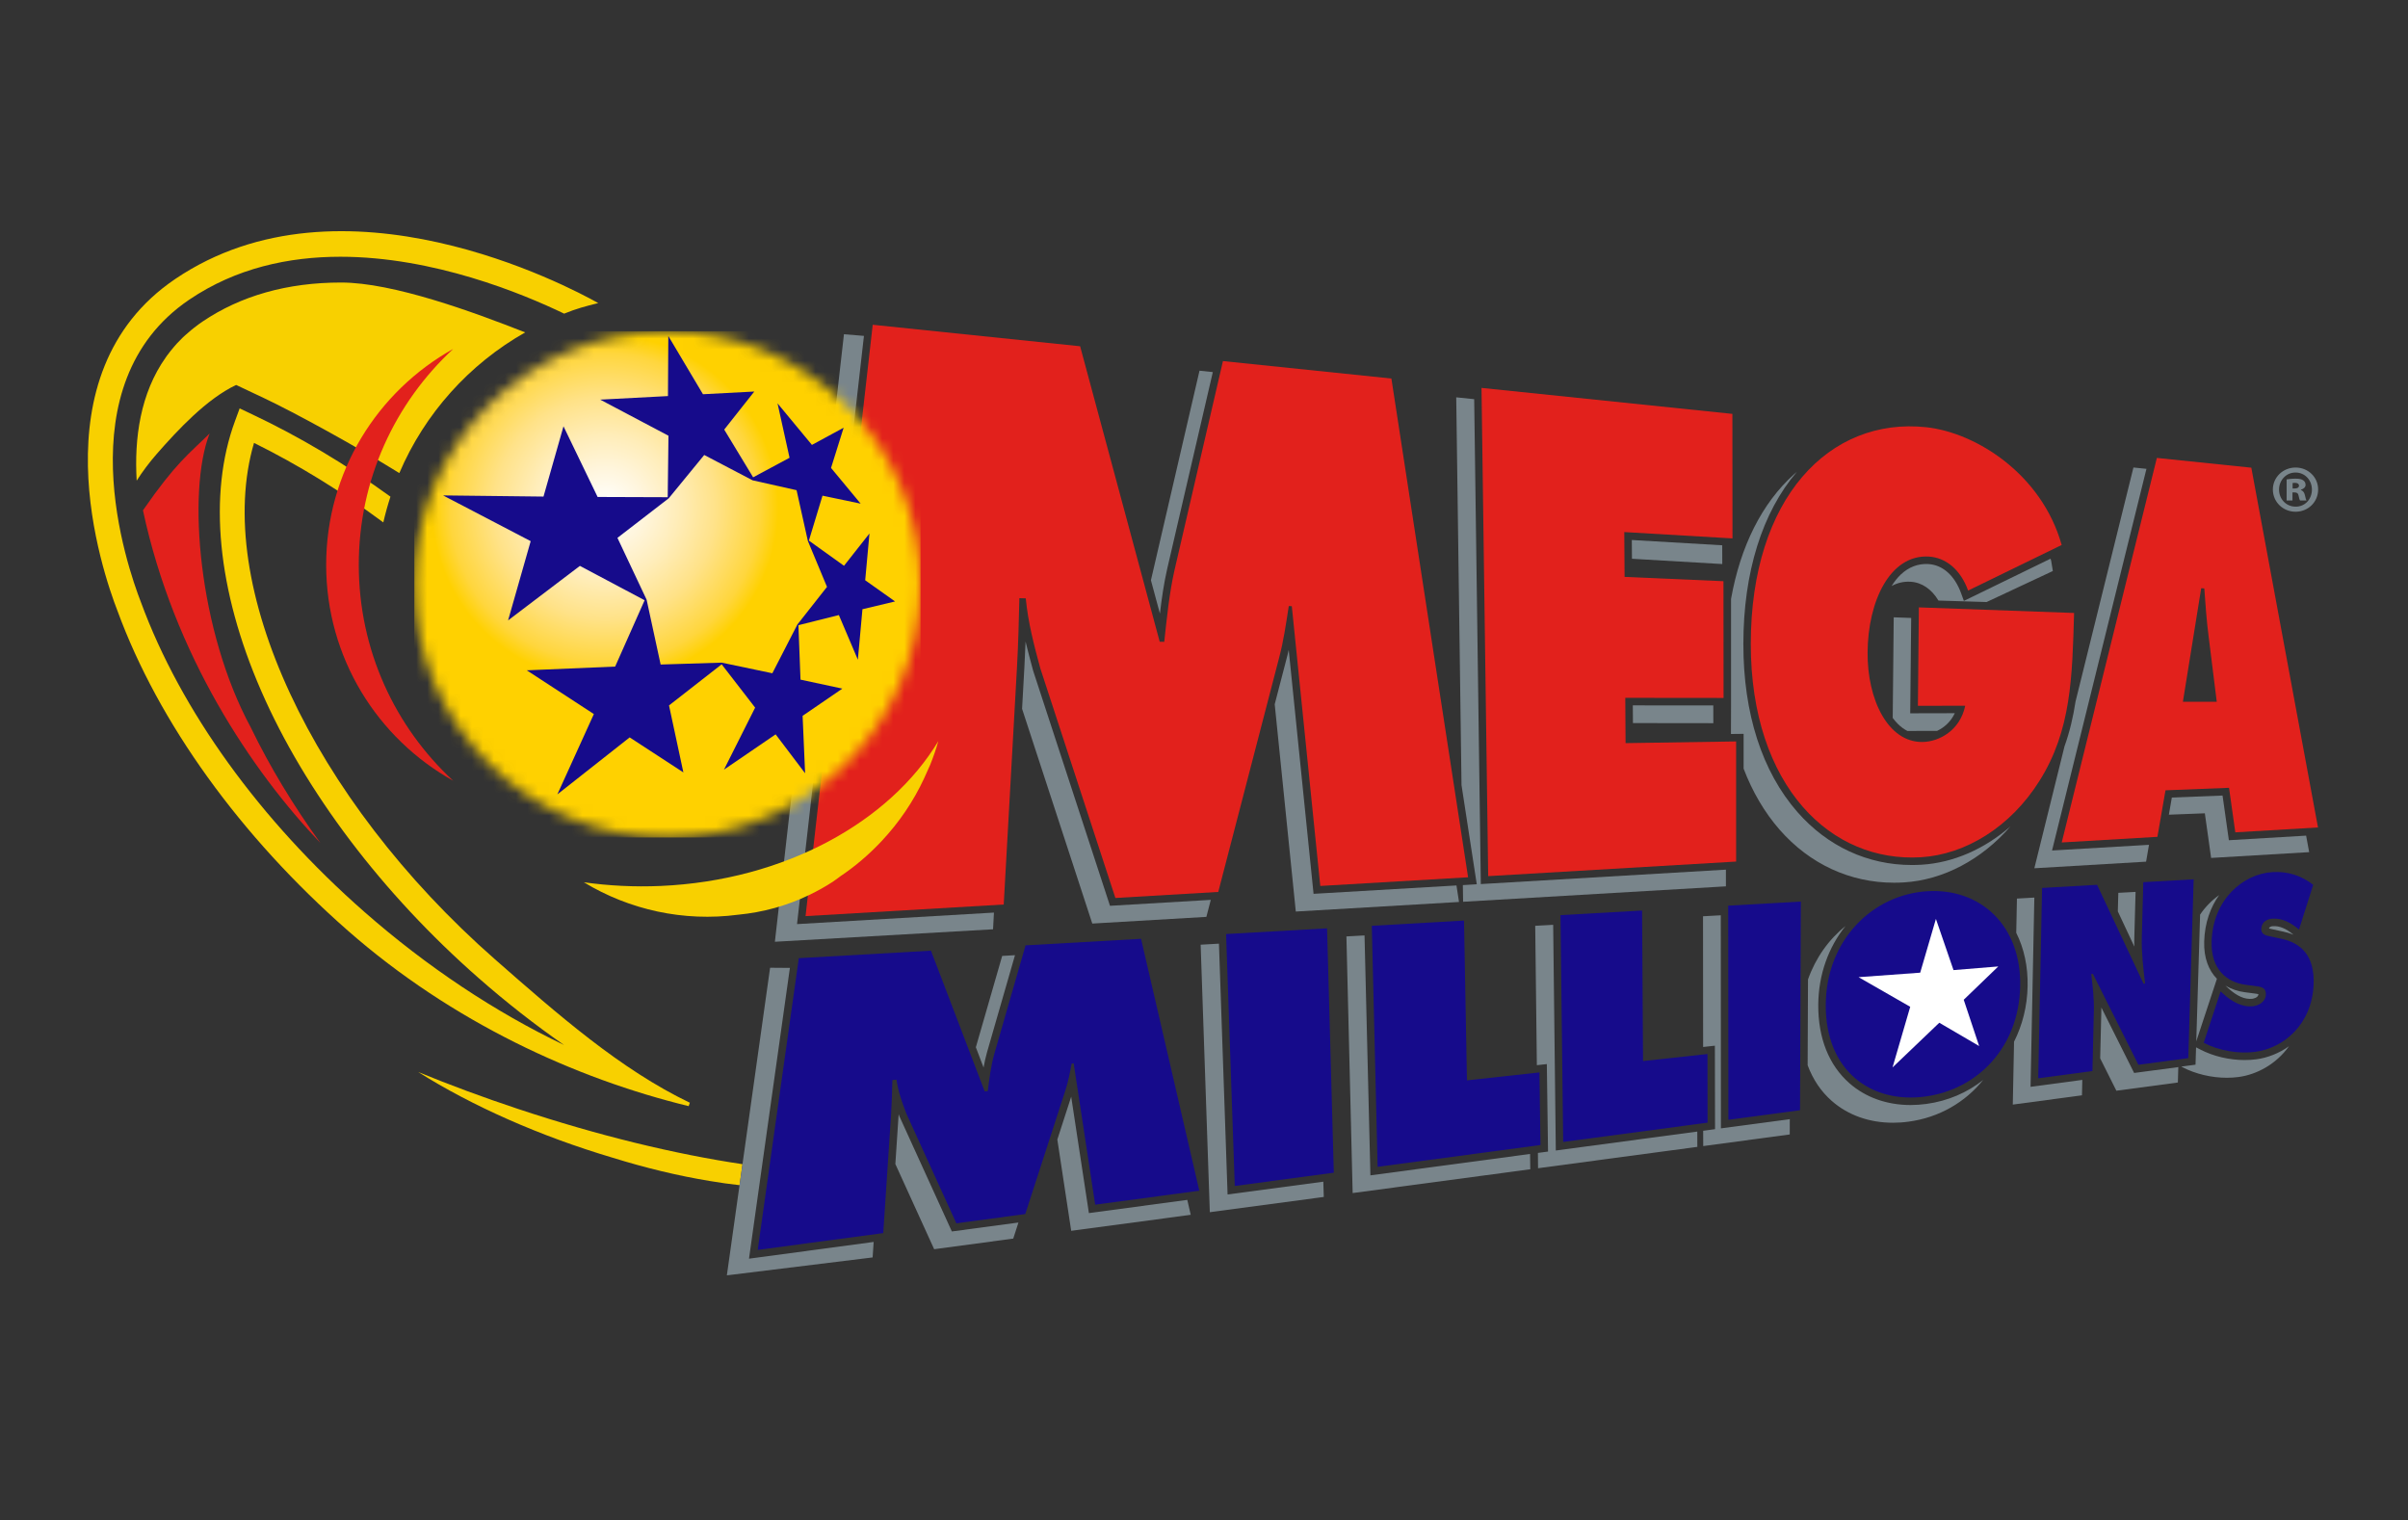 <svg xmlns="http://www.w3.org/2000/svg" width="217" height="137" viewBox="0 0 217 137" fill="none"><rect x="0" y="0" width="217" height="137" fill="#333333" stroke="none"/><g clip-path="url(#clip0_3059_104346)"><path d="M46.668 99.923C43.535 98.885 40.529 97.766 37.689 96.602C42.515 99.649 48.65 102.377 55.188 104.318C58.181 105.248 61.134 105.958 63.956 106.421C64.963 106.587 65.758 106.704 66.648 106.799L66.913 104.907C60.824 103.999 53.952 102.341 46.668 99.923Z" fill="#F8D000"></path><path d="M147.156 65.158L154.4 65.167L154.396 63.567L147.143 63.563L147.156 65.158Z" fill="#79858B"></path><path d="M155.996 63.567L155.987 66.142L157.128 66.129V69.266C157.928 71.36 159.015 73.211 160.377 74.77C163.091 77.867 166.723 79.543 170.691 79.543C170.983 79.543 171.275 79.534 171.567 79.516C175.131 79.3 178.582 77.458 181.175 74.469C178.838 76.505 176.038 77.746 173.167 77.921C172.875 77.939 172.583 77.948 172.29 77.948C168.322 77.948 164.691 76.272 161.977 73.175C158.786 69.526 157.101 64.291 157.106 58.026C157.106 51.578 158.809 46.158 161.928 42.518C161.838 42.594 161.748 42.666 161.662 42.747C158.777 45.344 156.84 49.227 155.996 53.968V63.567Z" fill="#79858B"></path><path d="M176.722 53.447C176.142 51.856 175.068 50.899 173.765 50.827C172.848 50.778 172.017 51.092 171.298 51.766C170.992 52.054 170.713 52.409 170.462 52.809C170.987 52.521 171.558 52.386 172.169 52.422C173.194 52.481 174.07 53.092 174.686 54.117L179.023 54.251L184.995 51.456L184.842 50.522C184.824 50.463 184.802 50.405 184.784 50.346L176.978 54.148L176.722 53.447Z" fill="#79858B"></path><path d="M88.636 96.198C88.717 95.739 88.816 95.285 88.942 94.84L91.468 86.073L90.313 86.14L87.94 94.373L88.636 96.198Z" fill="#79858B"></path><path d="M170.655 55.627L170.565 64.695C170.713 64.893 170.866 65.073 171.028 65.234C171.297 65.5 171.585 65.711 171.886 65.868L174.56 65.864C175.207 65.558 175.8 65.037 176.16 64.268L172.142 64.277L172.228 55.685L170.655 55.627Z" fill="#79858B"></path><path d="M133.081 79.682L131.827 79.759L131.85 81.26L155.533 79.871V78.366L133.445 79.665L132.848 35.97L131.23 35.804L131.706 70.744L133.081 79.682Z" fill="#79858B"></path><path d="M147.066 50.351L155.205 50.827L155.2 49.137L147.053 48.661L147.066 50.351Z" fill="#79858B"></path><path d="M206.655 84.221L206.66 84.212C205.986 83.655 205.397 83.417 204.808 83.462C204.692 83.471 204.512 83.507 204.471 83.664C204.53 83.682 204.606 83.695 204.66 83.709L205.734 83.943C206.031 84.006 206.345 84.095 206.655 84.221Z" fill="#79858B"></path><path d="M202.979 90.001C202.983 90.001 203.509 89.924 203.523 89.592C203.523 89.587 203.523 89.587 203.523 89.583C203.455 89.565 203.356 89.551 203.289 89.542L202.3 89.412C201.698 89.335 201.087 89.142 200.543 88.81L200.804 89.052C201.572 89.758 202.3 90.081 202.979 90.001Z" fill="#79858B"></path><path d="M199.78 88.203C199.061 87.461 198.584 86.36 198.634 84.819C198.688 83.143 199.204 81.745 199.982 80.658C199.335 81.116 198.746 81.705 198.265 82.415L197.919 93.843L199.78 88.203Z" fill="#79858B"></path><path d="M186.046 67.252L183.328 78.24L193.398 77.647L193.659 76.128L184.923 76.64L193.43 42.248L192.257 42.127L187.04 63.217C186.828 64.601 186.518 65.945 186.046 67.252Z" fill="#79858B"></path><path d="M200.288 71.688L195.717 71.868L195.452 73.413L198.692 73.288L199.258 77.31L208.094 76.788L207.819 75.301L200.858 75.714L200.288 71.688Z" fill="#79858B"></path><path d="M192.338 85.3C192.329 85.021 192.329 84.738 192.338 84.455L192.45 80.37L190.895 80.455L190.85 82.127L192.338 85.3Z" fill="#79858B"></path><path d="M109.111 81.089L100.028 81.624L93.108 60.458C92.861 59.545 92.627 58.673 92.42 57.811C92.393 58.566 92.357 59.321 92.317 60.066L92.106 63.873L98.433 83.224L108.715 82.621L109.111 81.089Z" fill="#79858B"></path><path d="M173.598 99.478C173.117 99.541 172.645 99.577 172.178 99.577C170.052 99.577 168.129 98.898 166.664 97.613C164.808 95.982 163.837 93.533 163.855 90.54C163.873 87.812 164.786 85.345 166.309 83.448C164.786 84.671 163.613 86.329 162.93 88.261L162.898 95.991C163.37 97.263 164.094 98.35 165.073 99.208C166.538 100.494 168.457 101.172 170.587 101.172C171.05 101.172 171.526 101.141 172.007 101.073C174.762 100.7 177.094 99.325 178.717 97.317C177.288 98.449 175.549 99.213 173.598 99.478Z" fill="#79858B"></path><path d="M131.252 79.79L118.373 80.545L116.135 58.566C116.067 58.858 116 59.15 115.919 59.437L114.872 63.464L116.773 82.141L131.481 81.278L131.252 79.79Z" fill="#79858B"></path><path d="M140.204 103.675L139.966 83.336L138.348 83.426L138.496 95.986L139.395 95.887L139.503 103.77L138.591 103.891L138.604 105.271L152.958 103.347L152.953 101.968L140.204 103.675Z" fill="#79858B"></path><path d="M192.32 96.687L189.367 90.791C189.367 90.899 189.367 91.011 189.363 91.124L189.26 95.371L190.72 98.287L196.261 97.546L196.301 96.157L192.32 96.687Z" fill="#79858B"></path><path d="M203.334 95.456C202.988 95.501 202.633 95.523 202.274 95.523C200.894 95.523 199.461 95.186 198.274 94.571L197.901 94.377L197.852 95.941L196.571 96.112L196.67 96.166C197.856 96.782 199.29 97.119 200.669 97.119C201.029 97.119 201.384 97.096 201.73 97.051C203.375 96.831 205.123 95.896 206.273 94.279C205.366 94.926 204.332 95.321 203.334 95.456Z" fill="#79858B"></path><path d="M123.496 105.913L122.966 84.293L121.334 84.383L121.896 107.509L137.903 105.365L137.885 103.985L123.496 105.913Z" fill="#79858B"></path><path d="M182.986 97.937L183.327 80.882L181.759 80.972L181.696 84.059C182.397 85.453 182.757 87.093 182.721 88.873C182.685 90.697 182.249 92.387 181.498 93.87L181.386 99.537L187.619 98.701L187.65 97.312L182.986 97.937Z" fill="#79858B"></path><path d="M155.083 101.68L155.07 82.478L153.47 82.567L153.479 94.346L154.539 94.229L154.553 101.752L153.483 101.896L153.488 103.275L161.285 102.228L161.289 100.849L155.083 101.68Z" fill="#79858B"></path><path d="M89.571 82.235L71.825 83.273L77.856 30.267L76.054 30.119L69.83 84.864L89.49 83.74L89.571 82.235Z" fill="#79858B"></path><path d="M67.497 113.423L71.182 87.219L69.398 87.205L65.502 114.924L78.638 113.31L78.732 111.913L67.497 113.423Z" fill="#79858B"></path><path d="M104.527 55.289C104.689 53.923 104.886 52.562 105.183 51.263L109.295 33.53L108.095 33.404L103.718 52.288L104.527 55.289Z" fill="#79858B"></path><path d="M110.625 107.635L109.847 85.035L108.198 85.129L109.025 109.234L119.294 107.859L119.253 106.484L110.625 107.635Z" fill="#79858B"></path><path d="M98.128 109.315L96.532 98.826L95.283 102.687L96.532 110.911L107.304 109.468L106.994 108.124L98.128 109.315Z" fill="#79858B"></path><path d="M85.778 110.969L81.059 100.61C81.033 100.543 81.006 100.476 80.983 100.404C80.983 100.408 80.983 100.408 80.983 100.413L80.686 104.893L84.183 112.569L91.31 111.612L91.778 110.165L85.778 110.969Z" fill="#79858B"></path><path d="M206.875 42.131C208.012 42.131 208.902 43.012 208.902 44.109C208.902 45.232 208.008 46.113 206.867 46.113C205.734 46.113 204.822 45.232 204.822 44.109C204.822 43.012 205.734 42.131 206.867 42.131H206.875ZM206.853 42.581C206.017 42.581 205.379 43.277 205.379 44.118C205.379 44.971 206.017 45.654 206.867 45.654C207.725 45.668 208.341 44.971 208.341 44.118C208.341 43.277 207.725 42.581 206.867 42.581H206.853ZM206.588 45.102H206.062V43.201C206.21 43.178 206.503 43.133 206.849 43.133C207.257 43.133 207.428 43.192 207.554 43.282C207.684 43.363 207.77 43.506 207.77 43.704C207.77 43.893 207.595 44.059 207.347 44.127V44.154C207.536 44.225 207.657 44.369 207.716 44.639C207.765 44.9 207.806 45.025 207.855 45.102H207.275C207.222 45.03 207.177 44.864 207.141 44.666C207.105 44.455 206.997 44.374 206.777 44.374H206.588V45.102ZM206.601 44.019H206.79C207.015 44.019 207.177 43.933 207.177 43.763C207.177 43.605 207.046 43.511 206.817 43.511C206.723 43.511 206.646 43.524 206.601 43.524V44.019Z" fill="#79858B"></path><path d="M78.647 29.265L97.337 31.202L104.509 57.828L104.918 57.837C105.147 55.712 105.372 53.46 105.835 51.407L110.207 32.537L125.388 34.11L132.299 79.053L118.979 79.835L116.413 54.624L116.139 54.615C115.901 56.166 115.667 57.779 115.272 59.262L109.785 80.374L100.514 80.918L93.755 60.246C93.171 58.103 92.645 56.076 92.438 53.919L91.863 53.901C91.814 55.923 91.764 58.008 91.652 60.026L90.452 81.507L72.593 82.554L78.647 29.265Z" fill="#E2211C"></path><path d="M133.508 34.955L156.117 37.296L156.126 48.517L146.374 47.946L146.401 51.986L155.312 52.373L155.321 62.893L146.464 62.884L146.491 66.965L156.454 66.812V77.638L134.11 78.95L133.508 34.955Z" fill="#E2211C"></path><path d="M186.909 55.236C186.743 61.001 186.657 65.805 183.799 70.349C181.179 74.541 177.103 77.004 173.122 77.247C169.073 77.494 165.293 75.939 162.48 72.73C159.591 69.427 157.771 64.43 157.775 58.022C157.775 44.846 164.876 37.574 173.571 38.496C178.11 38.981 184.015 42.765 185.79 49.11L177.36 53.218C176.668 51.308 175.337 50.243 173.809 50.153C170.327 49.96 168.331 54.157 168.3 58.795C168.268 63.005 170.12 66.911 173.261 66.861C174.744 66.834 176.632 65.832 177.099 63.594L172.834 63.603L172.92 54.732L186.909 55.236Z" fill="#E2211C"></path><path d="M196.715 63.235L198.364 53.007L198.643 53.025C198.746 54.458 198.849 55.932 199.034 57.361L199.766 63.239H196.715V63.235ZM195.146 71.216L200.872 70.991L201.438 75.004L208.889 74.564L202.881 42.145L194.369 41.264L185.795 75.916L194.418 75.409L195.146 71.216Z" fill="#E2211C"></path><path d="M110.49 84.168L119.59 83.655L120.197 105.675L111.272 106.871L110.49 84.168Z" fill="#160B8B"></path><path d="M123.622 83.426L131.931 82.954L132.196 97.353L138.73 96.638L138.82 103.181L124.147 105.145L123.622 83.426Z" fill="#160B8B"></path><path d="M140.626 82.464L147.979 82.051L148.064 95.614L153.87 94.98L153.879 101.164L140.869 102.903L140.626 82.464Z" fill="#160B8B"></path><path d="M155.74 81.611L162.287 81.242L162.211 100.045L155.757 100.907L155.74 81.611Z" fill="#160B8B"></path><path d="M184.024 80.015L188.981 79.732L193.169 88.644L193.308 88.626C193.151 87.273 192.976 85.871 193.012 84.469L193.147 79.494L197.685 79.238L197.2 95.348L192.706 95.951L188.608 87.763L188.455 87.776C188.594 88.922 188.716 89.992 188.689 91.102L188.563 96.512L183.678 97.168L184.024 80.015Z" fill="#160B8B"></path><path d="M200.117 89.336L200.337 89.542C201.11 90.248 202.045 90.787 203.051 90.67C203.478 90.621 204.166 90.32 204.193 89.619C204.215 88.922 203.649 88.922 203.254 88.859L202.386 88.742C200.665 88.522 199.227 87.34 199.303 84.837C199.42 81.022 202.171 78.734 204.799 78.586C206.152 78.51 207.356 78.878 208.457 79.732L207.177 83.763C206.476 83.165 205.671 82.712 204.746 82.784C204.368 82.81 203.806 83.04 203.779 83.687C203.761 84.271 204.296 84.311 204.624 84.388L205.586 84.594C207.361 84.972 208.592 86.114 208.493 88.702C208.354 92.32 205.788 94.441 203.245 94.782C201.73 94.984 199.964 94.683 198.589 93.969L200.117 89.336Z" fill="#160B8B"></path><path d="M71.986 86.343L83.895 85.668L88.735 98.346L89.014 98.323C89.153 97.236 89.293 96.085 89.589 95.02L92.42 85.188L102.828 84.599L108.077 107.298L98.694 108.556L96.757 95.825L96.573 95.843C96.42 96.647 96.267 97.483 96.002 98.274L92.393 109.401L86.183 110.237L81.671 100.332C81.28 99.312 80.938 98.346 80.79 97.294L80.417 97.326C80.394 98.332 80.368 99.366 80.305 100.368L79.595 111.117L68.283 112.632L71.986 86.343Z" fill="#160B8B"></path><path d="M173.742 80.307C168.803 80.577 164.565 84.662 164.53 90.54C164.494 96.49 168.61 99.474 173.508 98.809C178.204 98.175 181.948 94.382 182.051 88.859C182.159 83.408 178.479 80.042 173.742 80.307Z" fill="#160B8B"></path><path d="M173.041 87.65L174.457 82.806L176.043 87.417L180.078 87.088L176.964 90.091L178.353 94.261L174.762 92.162L170.547 96.189L172.142 90.724L167.487 88.055L173.041 87.65Z" fill="white"></path><mask id="mask0_3059_104346" style="mask-type:luminance" maskUnits="userSpaceOnUse" x="37" y="29" width="46" height="47"><path d="M37.339 52.66C37.339 65.257 47.549 75.467 60.145 75.467C72.746 75.467 82.952 65.252 82.952 52.66C82.952 40.064 72.742 29.849 60.145 29.849C47.549 29.849 37.339 40.064 37.339 52.66Z" fill="white"></path></mask><g mask="url(#mask0_3059_104346)"><path d="M82.956 29.849H37.339V75.467H82.956V29.849Z" fill="url(#paint0_radial_3059_104346)"></path></g><path d="M59.547 79.835C57.166 79.939 54.842 79.817 52.613 79.503C56.73 81.997 61.606 83.071 66.504 82.428C68.764 82.212 70.926 81.615 72.921 80.648C73.69 80.28 74.386 79.889 75.047 79.458C75.047 79.453 75.532 79.112 75.532 79.112L75.73 78.963C77.056 78.078 78.309 77.008 79.455 75.786C81.033 74.101 82.318 72.204 83.275 70.146C83.275 70.151 83.603 69.414 83.603 69.414L83.657 69.292C83.657 69.288 83.823 68.924 83.823 68.924C84.107 68.218 84.358 67.508 84.556 66.789C80.188 74.056 70.728 79.341 59.547 79.835Z" fill="#F8D000"></path><path d="M77.968 52.288L78.354 48.072L76.058 50.984L72.894 48.715L74.121 44.666L77.559 45.385L74.89 42.167L76.026 38.541L73.168 40.091L70.068 36.348L71.151 41.25L67.87 43.012L65.264 38.711L67.974 35.282L63.349 35.525L60.226 30.276L60.194 35.691L54.087 36.011L60.239 39.264L60.172 44.805L53.854 44.783L50.78 38.415L48.978 44.747L39.927 44.643L47.823 48.764L45.787 55.905L52.258 50.993L58.091 54.09L55.435 60.066L47.472 60.404L53.517 64.345L50.227 71.584L56.743 66.448L61.583 69.603L60.289 63.567L65.034 59.864L68.05 63.765L65.241 69.355L69.897 66.174L72.553 69.679L72.328 64.506L75.91 62.053L72.139 61.244L71.951 56.337L75.595 55.424L77.307 59.446L77.721 54.898L80.66 54.197L77.968 52.288ZM71.856 56.278L69.6 60.669L65.034 59.711L59.534 59.882L58.271 54.04L55.642 48.468L60.266 44.9L63.462 40.999L67.821 43.282L71.784 44.172L72.8 48.742L74.526 52.885L71.856 56.278Z" fill="#160B8B"></path><path d="M18.891 39.062C16.833 44.297 17.898 56.858 22.598 65.549C24.311 69.081 26.418 72.573 28.876 75.966C22.693 69.477 15.682 59.051 12.883 45.987C15.867 41.682 16.999 40.931 18.891 39.062Z" fill="#E2211C"></path><path d="M50.838 28.263C51.966 27.805 52.712 27.611 53.912 27.31C51.22 25.8 30.813 14.966 15.786 25.144C3.104 33.737 9.234 51.573 10.586 55.042C14.28 65.122 21.655 75.355 31.348 83.862C40.754 92.112 51.849 97.191 62.059 99.676L62.167 99.37C55.907 96.373 50.227 91.38 44.605 86.446C28.086 71.948 19.152 52.643 22.891 39.911C26.877 41.884 30.787 44.288 34.543 47.075C34.723 46.288 34.939 45.515 35.186 44.756C31.164 41.839 26.971 39.341 22.706 37.327L21.596 36.801L21.174 37.952C18.743 44.549 19.579 53.177 23.533 62.246C27.492 71.328 34.449 80.518 43.127 88.131C45.621 90.32 48.191 92.333 50.829 94.166C44.628 91.205 38.48 87.124 32.836 82.172C23.421 73.908 16.271 63.999 12.694 54.247C11.445 51.038 5.782 34.64 17.053 27.005C21.264 24.151 26.027 23.136 30.674 23.136C39.064 23.136 47.09 26.457 50.838 28.263Z" fill="#F8D000"></path><path d="M47.329 29.953C42.628 28.106 35.433 25.459 30.737 25.459C25.902 25.459 21.7 26.645 18.244 28.982C18.001 29.144 17.754 29.328 17.458 29.562C17.39 29.616 17.323 29.67 17.255 29.724L17.224 29.751C17.062 29.885 16.9 30.025 16.73 30.177L16.644 30.254C16.59 30.299 16.541 30.348 16.491 30.393C16.307 30.569 16.127 30.753 15.952 30.942C15.849 31.054 15.745 31.175 15.646 31.292L15.633 31.31C15.548 31.409 15.467 31.503 15.386 31.607C15.274 31.746 15.166 31.89 15.058 32.033C15.031 32.069 15.008 32.101 14.986 32.137L14.945 32.195C12.636 35.449 12.092 39.511 12.317 43.313C12.865 42.459 13.476 41.646 14.146 40.882C16.006 38.761 18.626 35.939 21.282 34.689L23.061 35.53L23.637 35.799C26.675 37.233 32.162 40.257 35.986 42.63C38.273 37.264 42.286 32.806 47.329 29.953Z" fill="#F8D000"></path><path d="M32.332 50.899C32.332 43.21 35.608 36.285 40.839 31.445C34.013 35.247 29.393 42.531 29.393 50.899C29.393 59.267 34.013 66.551 40.839 70.353C35.608 65.513 32.332 58.592 32.332 50.899Z" fill="#E2211C"></path></g><defs><radialGradient id="paint0_radial_3059_104346" cx="0" cy="0" r="1" gradientUnits="userSpaceOnUse" gradientTransform="translate(54.521 45.765) scale(17.746 17.746)"><stop stop-color="white"></stop><stop offset="0.075" stop-color="#FFFCF3"></stop><stop offset="0.203" stop-color="#FFF5DC"></stop><stop offset="0.369" stop-color="#FFEDB9"></stop><stop offset="0.565" stop-color="#FFE288"></stop><stop offset="0.786" stop-color="#FFD63D"></stop><stop offset="0.881" stop-color="#FFD100"></stop></radialGradient><clipPath id="clip0_3059_104346"><rect width="217" height="137" fill="white"></rect></clipPath></defs></svg>
